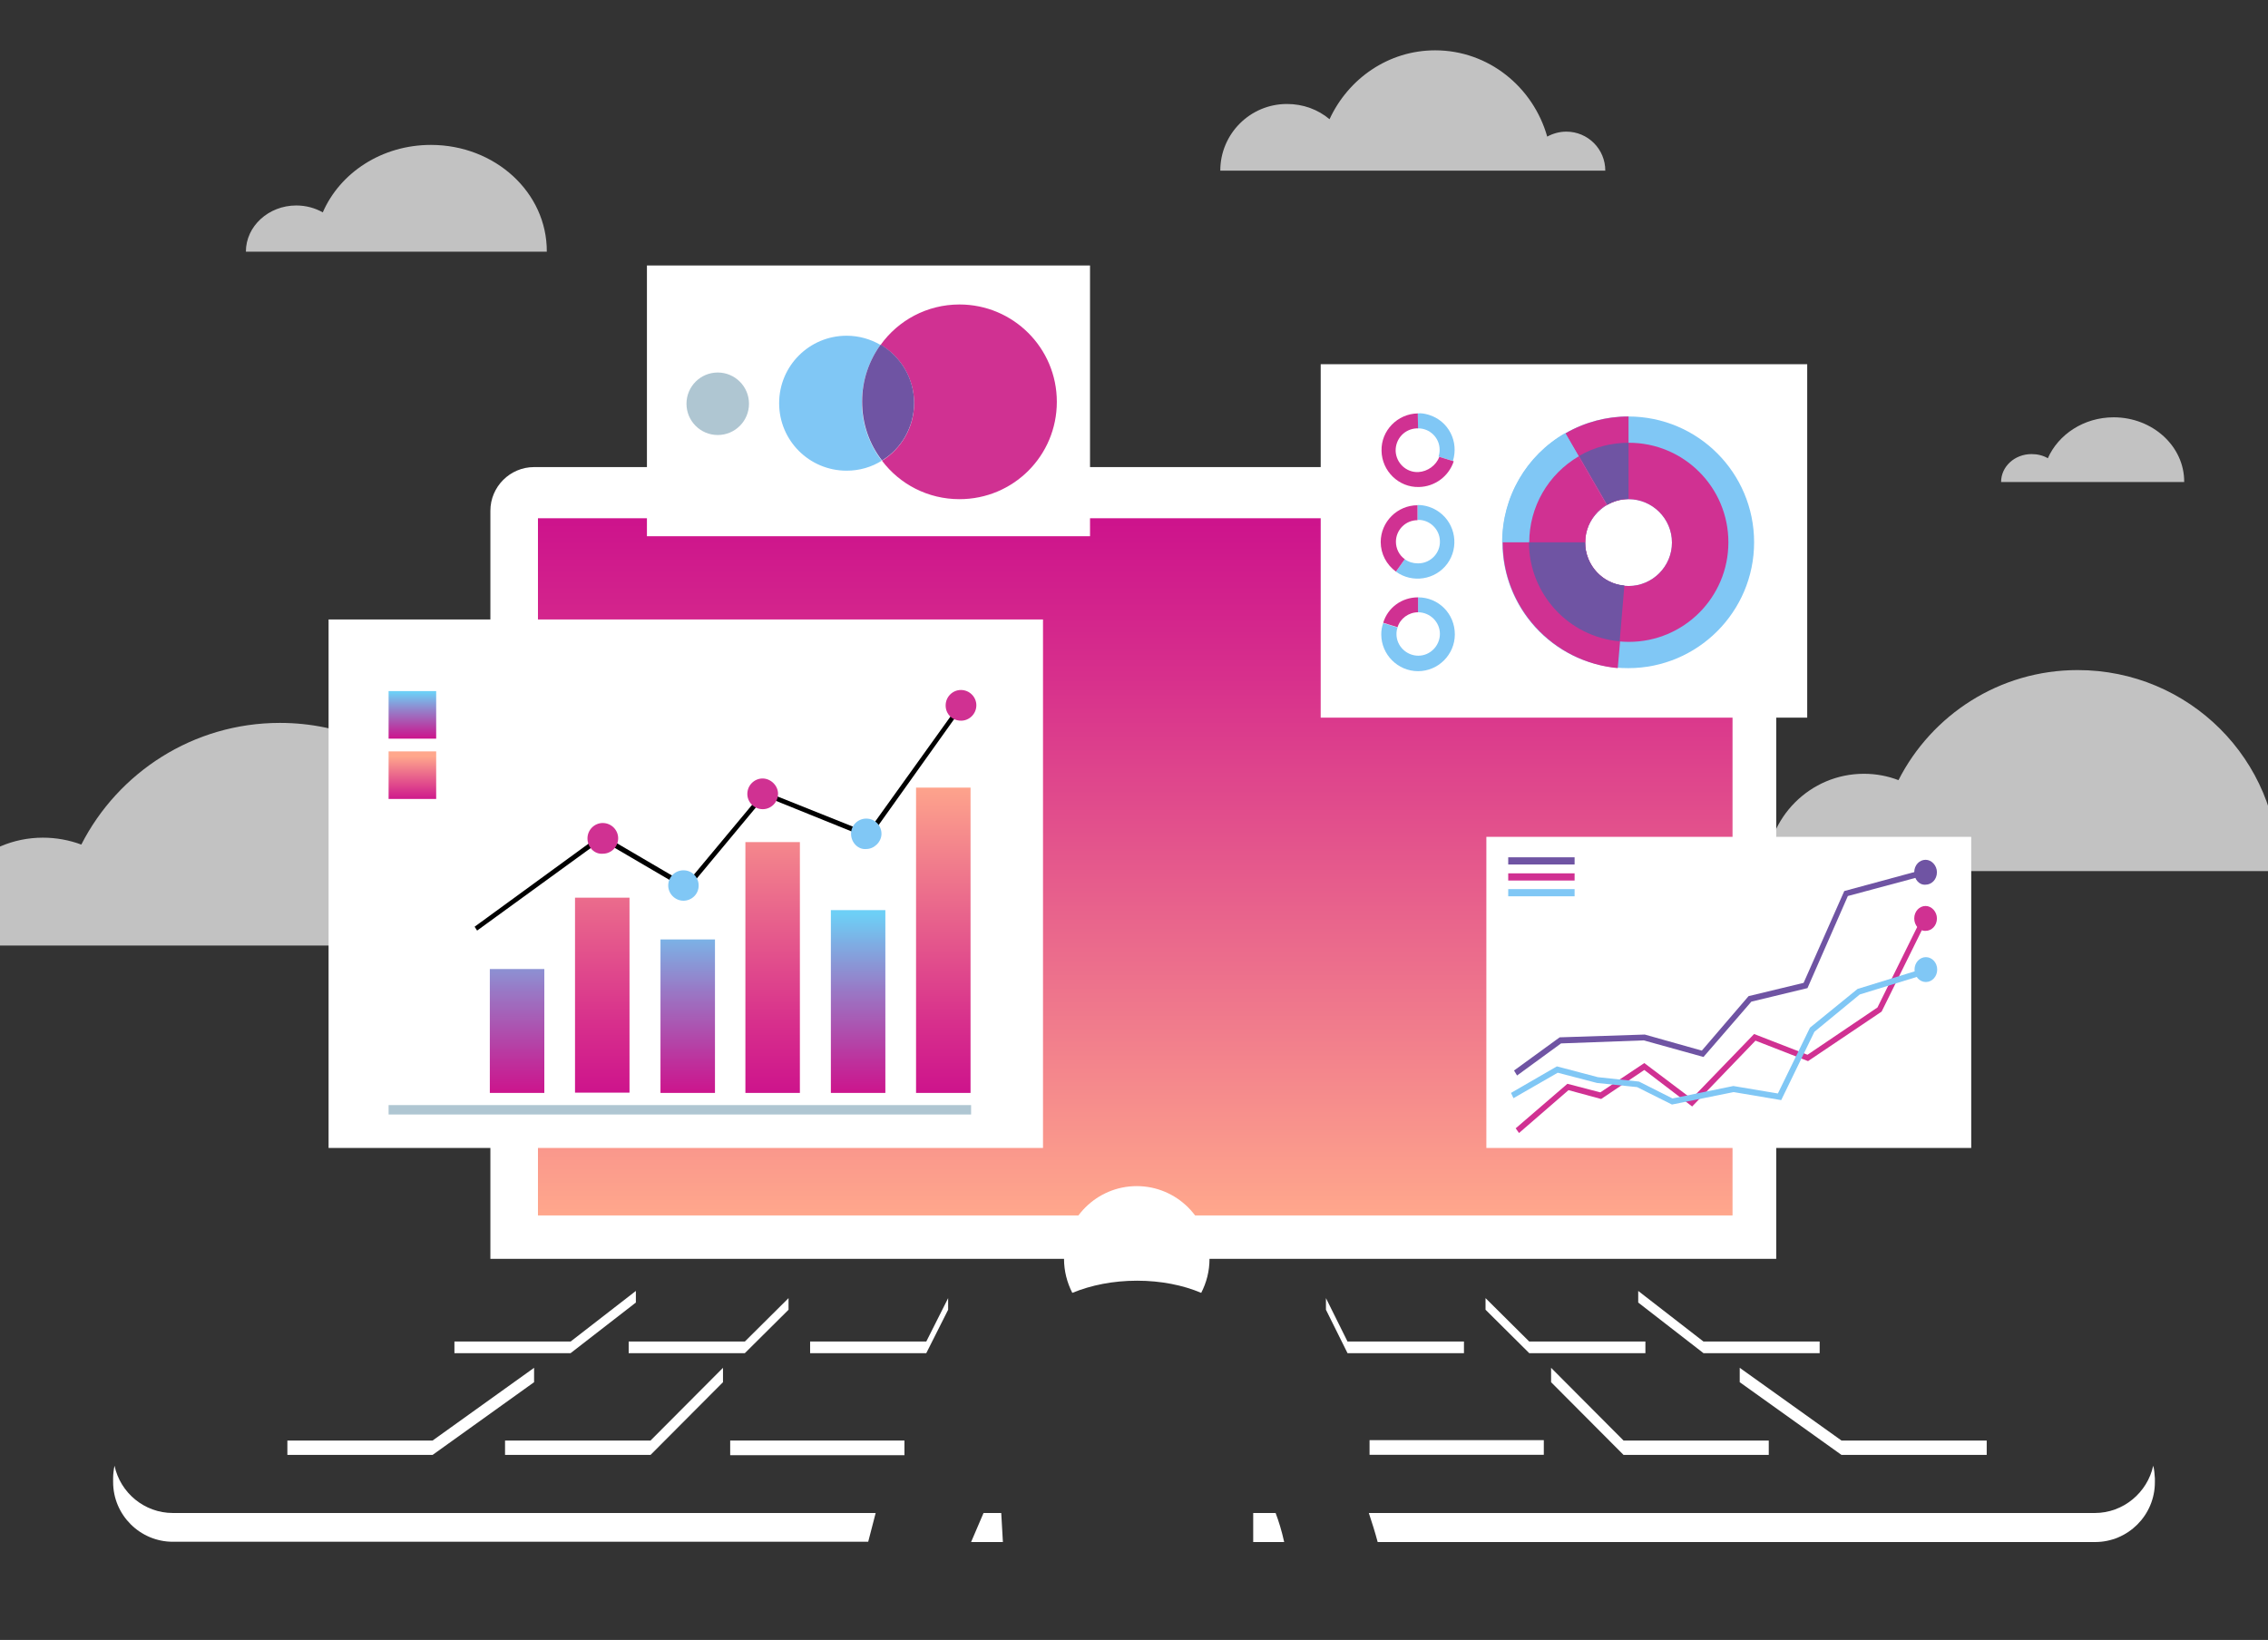 <?xml version="1.0" encoding="utf-8"?>
<!-- Generator: Adobe Illustrator 24.0.1, SVG Export Plug-In . SVG Version: 6.00 Build 0)  -->
<svg version="1.1" id="laptop-integration" xmlns="http://www.w3.org/2000/svg" xmlns:xlink="http://www.w3.org/1999/xlink" x="0px"
	 y="0px" viewBox="0 0 820 593" style="enable-background:new 0 0 820 593;" xml:space="preserve">
<rect x="0" y="0" width="820" height="593" fill="#333333" stroke="none"/>
<style type="text/css">
	.st0{opacity:0.7;fill:#FFFFFF;enable-background:new    ;}
	.st1{fill:#FFFFFF;}
	.st2{fill:url(#SVGID_1_);}
	.st3{fill:url(#SVGID_2_);}
	.st4{fill:url(#SVGID_3_);}
	.st5{fill:url(#SVGID_4_);}
	.st6{fill:url(#SVGID_5_);}
	.st7{fill:url(#SVGID_6_);}
	.st8{fill:url(#SVGID_7_);}
	.st9{fill:url(#SVGID_8_);}
	.st10{fill:url(#SVGID_9_);}
	.st11{fill:#D03192;}
	.st12{fill:#80C7F5;}
	.st13{fill:#AFC6D2;}
	.st14{fill:#6F54A3;}
</style>
<g id="clouds">
	<path class="st0" d="M101.2,261.4c-31.3,0-58.5,17.9-71.8,44c-4.3-1.6-9-2.5-13.9-2.5c-21.5,0-39,17.5-39,39h44.1h33.8h127.1
		C181.6,297.6,145.6,261.4,101.2,261.4z"/>
	<path class="st0" d="M751.2,242.3c-28.3,0-52.8,16.2-64.8,39.8c-3.9-1.5-8.1-2.3-12.5-2.3c-19.4,0-35.2,15.8-35.2,35.2h39.8h30.6
		h114.8C824,274.7,791.4,242.3,751.2,242.3z"/>
	<path class="st0" d="M155.8,52.4c-17.8,0-32.9,10.1-39.1,24.4c-2.8-1.6-6.1-2.5-9.6-2.5c-10,0-18.2,7.5-18.2,16.7h24.9h11.4h72.5
		C197.8,69.6,179,52.4,155.8,52.4z"/>
	<path class="st0" d="M566.3,47.6c-2.5,0-4.9,0.7-6.9,1.8c-5.1-18-21.3-31.2-40.5-31.2c-16.9,0-31.4,10.2-38.2,24.9
		c-4.2-3.5-9.5-5.5-15.4-5.5c-13.3,0-24.1,10.8-24.1,24.1h35.4h12.8h62.8h8.9h19.3C580.4,53.9,574.1,47.6,566.3,47.6z"/>
	<path class="st0" d="M764.2,150.9c-10.8,0-20,6.2-23.8,14.8c-1.7-1-3.7-1.5-5.9-1.5c-6.1,0-11,4.5-11,10.1h15.1h7h44.1
		C789.8,161.4,778.3,150.9,764.2,150.9z"/>
</g>
<path class="st1" d="M642.2,455.2V184.7c0-8.7-7.1-15.8-15.8-15.8H193.1c-8.7,0-15.8,7.1-15.8,15.8v270.5H642.2z"/>
<linearGradient id="SVGID_1_" gradientUnits="userSpaceOnUse" x1="-79.135" y1="-465.937" x2="172.95" y2="-465.937" gradientTransform="matrix(0 1 -1 0 -55.5 266.5)">
	<stop  offset="0" style="stop-color:#CD138C"/>
	<stop  offset="0.224" style="stop-color:#D72F8C"/>
	<stop  offset="0.705" style="stop-color:#EF788C"/>
	<stop  offset="1" style="stop-color:#FFA78C"/>
</linearGradient>
<polygon class="st2" points="194.5,439.5 194.5,187.4 626.4,187.4 626.4,439.5 "/>
<path class="st1" d="M411.1,463.1c8.6,0,16.6,1.6,23.2,4.4c1.9-3.7,3-7.8,3-12.3c0-14.5-11.8-26.3-26.3-26.3
	c-14.5,0-26.3,11.8-26.3,26.3c0,4.4,1.1,8.6,3,12.3C394.5,464.7,402.5,463.1,411.1,463.1z"/>
<g>
	<path class="st1" d="M461.2,547.1h-8.1v10.5h11.2C463.4,553.5,462.3,550,461.2,547.1z"/>
	<polygon class="st1" points="362.6,557.6 362,547.1 355.6,547.1 351.1,557.6 	"/>
	<path class="st1" d="M316.6,547.1H62.5c-10.3,0-19-7.3-21.1-17.1c-0.3,1.5-0.5,3-0.5,4.5v1.4c0,11.9,9.7,21.6,21.6,21.6h251.4
		C314.8,554,315.7,550.5,316.6,547.1z"/>
	<path class="st1" d="M778.5,530c-2.1,9.7-10.8,17.1-21.1,17.1H494.9c1.2,3.6,2.3,7.1,3.2,10.5h259.4c11.9,0,21.6-9.7,21.6-21.6
		v-1.4C779,533,778.9,531.5,778.5,530z"/>
</g>
<polygon class="st1" points="103.9,520.9 103.9,526.1 156.4,526.1 193.1,499.8 193.1,494.6 156.4,520.9 "/>
<polygon class="st1" points="182.6,520.9 182.6,526.1 235.2,526.1 261.4,499.8 261.4,494.6 235.2,520.9 "/>
<rect x="264" y="520.9" class="st1" width="63" height="5.3"/>
<polygon class="st1" points="164.3,485.1 164.3,489.3 206.3,489.3 229.9,471 229.9,466.8 206.3,485.1 "/>
<polygon class="st1" points="227.3,485.1 227.3,489.3 269.3,489.3 285.1,473.6 285.1,469.4 269.3,485.1 "/>
<polygon class="st1" points="292.9,485.1 292.9,489.3 334.9,489.3 342.8,473.6 342.8,469.4 334.9,485.1 "/>
<polygon class="st1" points="718.3,520.9 718.3,526.1 665.8,526.1 629,499.8 629,494.6 665.8,520.9 "/>
<polygon class="st1" points="639.5,520.9 639.5,526.1 587,526.1 560.8,499.8 560.8,494.6 587,520.9 "/>
<rect x="495.1" y="520.9" transform="matrix(-1 -4.493973e-11 4.493973e-11 -1 1053.265 1046.957)" class="st1" width="63" height="5.3"/>
<polygon class="st1" points="657.9,485.1 657.9,489.3 615.9,489.3 592.3,471 592.3,466.8 615.9,485.1 "/>
<polygon class="st1" points="594.9,485.1 594.9,489.3 552.9,489.3 537.1,473.6 537.1,469.4 552.9,485.1 "/>
<polygon class="st1" points="529.3,485.1 529.3,489.3 487.2,489.3 479.4,473.6 479.4,469.4 487.2,485.1 "/>
<rect x="118.8" y="224" class="st1" width="258.3" height="191.1"/>
<linearGradient id="SVGID_2_" gradientUnits="userSpaceOnUse" x1="186.959" y1="395.734" x2="186.959" y2="330.459">
	<stop  offset="0" style="stop-color:#CD138C"/>
	<stop  offset="0.18" style="stop-color:#BE309C"/>
	<stop  offset="0.571" style="stop-color:#9978C5"/>
	<stop  offset="1" style="stop-color:#6DCFF6"/>
</linearGradient>
<rect x="177.1" y="350.4" class="st3" width="19.7" height="44.8"/>
<linearGradient id="SVGID_3_" gradientUnits="userSpaceOnUse" x1="217.769" y1="395.734" x2="217.769" y2="282.09">
	<stop  offset="0" style="stop-color:#CD138C"/>
	<stop  offset="0.224" style="stop-color:#D72F8C"/>
	<stop  offset="0.705" style="stop-color:#EF788C"/>
	<stop  offset="1" style="stop-color:#FFA78C"/>
</linearGradient>
<rect x="207.9" y="324.6" class="st4" width="19.7" height="70.5"/>
<linearGradient id="SVGID_4_" gradientUnits="userSpaceOnUse" x1="248.658" y1="395.734" x2="248.658" y2="330.459">
	<stop  offset="0" style="stop-color:#CD138C"/>
	<stop  offset="0.18" style="stop-color:#BE309C"/>
	<stop  offset="0.571" style="stop-color:#9978C5"/>
	<stop  offset="1" style="stop-color:#6DCFF6"/>
</linearGradient>
<rect x="238.8" y="339.7" class="st5" width="19.7" height="55.5"/>
<linearGradient id="SVGID_5_" gradientUnits="userSpaceOnUse" x1="279.387" y1="395.734" x2="279.387" y2="282.09">
	<stop  offset="0" style="stop-color:#CD138C"/>
	<stop  offset="0.224" style="stop-color:#D72F8C"/>
	<stop  offset="0.705" style="stop-color:#EF788C"/>
	<stop  offset="1" style="stop-color:#FFA78C"/>
</linearGradient>
<rect x="269.5" y="304.5" class="st6" width="19.7" height="90.7"/>
<linearGradient id="SVGID_6_" gradientUnits="userSpaceOnUse" x1="310.277" y1="395.734" x2="310.277" y2="330.459">
	<stop  offset="0" style="stop-color:#CD138C"/>
	<stop  offset="0.18" style="stop-color:#BE309C"/>
	<stop  offset="0.571" style="stop-color:#9978C5"/>
	<stop  offset="1" style="stop-color:#6DCFF6"/>
</linearGradient>
<rect x="300.4" y="329.1" class="st7" width="19.7" height="66.1"/>
<linearGradient id="SVGID_7_" gradientUnits="userSpaceOnUse" x1="341.086" y1="395.734" x2="341.086" y2="282.09">
	<stop  offset="0" style="stop-color:#CD138C"/>
	<stop  offset="0.224" style="stop-color:#D72F8C"/>
	<stop  offset="0.705" style="stop-color:#EF788C"/>
	<stop  offset="1" style="stop-color:#FFA78C"/>
</linearGradient>
<rect x="331.2" y="284.8" class="st8" width="19.7" height="110.4"/>
<polygon points="172.5,336.5 171.6,335.1 217.4,301.7 217.9,301.9 248.1,319.6 276.1,286 313.6,301 346.8,254.7 348.2,255.5 
	314.2,303.2 276.6,288 248.4,321.9 217.5,303.8 "/>
<linearGradient id="SVGID_8_" gradientUnits="userSpaceOnUse" x1="149.13" y1="268.955" x2="149.13" y2="250.412">
	<stop  offset="9.520089e-02" style="stop-color:#CD138C"/>
	<stop  offset="0.258" style="stop-color:#BE309C"/>
	<stop  offset="0.612" style="stop-color:#9978C5"/>
	<stop  offset="1" style="stop-color:#6DCFF6"/>
</linearGradient>
<rect x="140.5" y="249.9" class="st9" width="17.2" height="17.2"/>
<linearGradient id="SVGID_9_" gradientUnits="userSpaceOnUse" x1="149.13" y1="387.134" x2="149.13" y2="273.489">
	<stop  offset="0.859" style="stop-color:#CD138C"/>
	<stop  offset="1" style="stop-color:#FFA78C"/>
</linearGradient>
<rect x="140.5" y="271.7" class="st10" width="17.2" height="17.2"/>
<path class="st11" d="M212.4,303.2c0-3.2,2.6-5.6,5.5-5.6c3.2,0,5.6,2.6,5.6,5.5c0,3.2-2.6,5.6-5.5,5.6l0,0
	C215,309,212.4,306.4,212.4,303.2z"/>
<path class="st12" d="M241.6,320.2c0-3.2,2.6-5.5,5.5-5.5c3.2,0,5.5,2.6,5.5,5.5c0,3.2-2.6,5.5-5.5,5.5l0,0
	C244.1,325.7,241.6,323.2,241.6,320.2z"/>
<path class="st11" d="M270.2,287.1c0-3.2,2.6-5.6,5.5-5.6c3,0,5.6,2.6,5.6,5.5c0,3.2-2.6,5.6-5.5,5.6l0,0
	C272.7,292.6,270.2,290.1,270.2,287.1z"/>
<path class="st12" d="M307.7,301.5c0-3.2,2.6-5.5,5.5-5.5c3.2,0,5.5,2.6,5.5,5.5s-2.6,5.5-5.5,5.5l0,0
	C310.3,307.3,307.7,304.7,307.7,301.5L307.7,301.5z"/>
<path class="st11" d="M341.9,255.1c0-3.2,2.6-5.6,5.5-5.6c3.2,0,5.6,2.6,5.6,5.5c0,3.2-2.6,5.6-5.5,5.6l0,0
	C344.3,260.6,341.9,258.2,341.9,255.1z"/>
<rect x="140.5" y="399.6" class="st13" width="210.6" height="3.4"/>
<g id="line_chart">
	<rect x="537.4" y="302.6" class="st1" width="175.3" height="112.5"/>
	<polygon class="st11" points="549.2,409.7 548,408 566.7,391.9 578.6,395 594.5,384.4 611.6,397.3 634.2,373.9 653.5,381.4 
		678.8,364.3 694.7,332.1 696.4,333.2 680.3,365.8 653.7,383.7 634.7,376.3 611.8,400.1 594.5,386.9 578.9,397.4 567.1,394.2 	"/>
	<polygon class="st12" points="604.5,399.4 591.9,393.1 577.4,391.6 563.2,387.9 547.2,397.1 546.3,395.2 562.9,385.6 577.7,389.5 
		592.6,391.1 604.7,397.2 626.7,392.7 642.8,395.4 654.4,371.6 671.6,357.6 696.6,349.9 697.1,352 672.4,359.6 656,373.1 644,397.8 
		626.8,394.9 	"/>
	<path class="st11" d="M692.1,332.1c0-2.6,1.9-4.5,4.1-4.5c2.2,0,4.1,2.1,4.1,4.5c0,2.6-1.9,4.5-4.1,4.5l0,0
		C693.9,336.7,692.1,334.6,692.1,332.1z"/>
	<path class="st14" d="M692.1,315.4c0-2.6,1.9-4.5,4.1-4.5c2.2,0,4.1,2.1,4.1,4.5c0,2.6-1.9,4.5-4.1,4.5l0,0
		C693.9,320.1,692.1,318,692.1,315.4z"/>
	<ellipse class="st12" cx="696.3" cy="350.6" rx="4.1" ry="4.5"/>
	<polygon class="st14" points="548.5,388.9 547.4,387.1 563.9,375.1 594.5,374.1 594.7,374.1 615.3,379.9 632.2,360.2 652.1,355.4 
		666.8,322.2 696.3,314.2 696.8,316.3 668.1,324 653.5,357.3 633.2,362.2 615.9,382.2 594.3,376.2 564.4,377.3 	"/>
	<rect x="545.3" y="310" class="st14" width="24" height="2.6"/>
	<rect x="545.3" y="315.8" class="st11" width="24" height="2.6"/>
	<rect x="545.3" y="321.5" class="st12" width="24" height="2.6"/>
</g>
<g id="gant_chart">
	<rect x="233.9" y="96" class="st1" width="160.2" height="97.9"/>
	<g>
		<path class="st11" d="M346.9,110.1c-11.8,0-22.2,5.8-28.5,14.6c7.2,4.2,12.1,12.1,12.1,21.1c0,8.8-4.7,16.5-11.6,20.8
			c6.4,8.5,16.6,13.9,28,13.9c19.5,0,35.2-15.7,35.2-35.2S366.3,110.1,346.9,110.1z"/>
		<path class="st12" d="M318.3,124.7c-3.6-2.1-7.8-3.3-12.2-3.3c-13.5,0-24.4,10.9-24.4,24.4c0,13.5,10.9,24.4,24.4,24.4
			c4.7,0,9-1.3,12.7-3.6c-4.5-5.9-7.2-13.2-7.2-21.3C311.7,137.5,314.2,130.5,318.3,124.7z"/>
		<path class="st14" d="M330.5,145.7c0-9-4.9-16.8-12.1-21.1c-4.2,5.8-6.7,12.9-6.7,20.6c0,8,2.6,15.4,7.2,21.3
			C325.8,162.3,330.5,154.5,330.5,145.7z"/>
	</g>
	<ellipse class="st13" cx="259.5" cy="146" rx="11.3" ry="11.3"/>
</g>
<g id="pie_chart">
	<rect x="477.5" y="131.7" class="st1" width="175.9" height="127.8"/>
	<path class="st12" d="M543.2,196.1c0-25.2,20.4-45.5,45.5-45.5c25.2,0,45.5,20.4,45.5,45.5s-20.4,45.5-45.5,45.5
		C563.6,241.7,543.2,221.3,543.2,196.1L543.2,196.1z M588.8,211.9c8.7,0,15.7-7.1,15.7-15.7c0-8.7-7.1-15.7-15.7-15.7
		s-15.7,7.1-15.7,15.7l0,0C573.1,204.8,580.1,211.9,588.8,211.9L588.8,211.9z"/>
	<path class="st11" d="M552.9,196.1c0-19.9,16.1-36,36-36c19.9,0,36,16.1,36,36s-16.1,36-36,36l0,0C569,232.1,552.9,216,552.9,196.1
		L552.9,196.1z M588.8,211.9c8.7,0,15.7-7.1,15.7-15.7c0-8.7-7.1-15.7-15.7-15.7s-15.7,7.1-15.7,15.7l0,0
		C573.1,204.8,580.1,211.9,588.8,211.9L588.8,211.9z"/>
	<path class="st11" d="M588.8,180.4v-29.8c-8,0-15.9,2.1-22.8,6.1l15,25.9C583.4,181.2,586,180.4,588.8,180.4z"/>
	<path class="st12" d="M580.9,182.5l-15-25.9c-14.1,8.1-22.8,23.1-22.8,39.5H573C573.1,190.5,576,185.4,580.9,182.5z"/>
	<path class="st11" d="M573.1,196.1h-29.8c0,23.6,18.1,43.3,41.6,45.5l2.6-29.7C579.3,211.1,573.1,204.3,573.1,196.1z"/>
	<path class="st14" d="M588.8,180.4v-20.3c-6.2,0-12.6,1.6-17.9,4.8l10.2,17.6C583.4,181.2,586,180.4,588.8,180.4z"/>
	<path class="st11" d="M580.9,182.5L570.8,165c-11.1,6.5-17.9,18.3-17.9,31.2h20.3C573.1,190.5,576.1,185.4,580.9,182.5z"/>
	<path class="st14" d="M573.1,196.1h-20.3c0,18.6,14.3,34.2,32.8,35.8l1.7-20.2C579.3,211.1,573.1,204.3,573.1,196.1z"/>
	<path class="st12" d="M512.6,154.9c4.3-0.1,7.9,3.4,7.9,7.7c0,0.9-0.1,1.7-0.4,2.5l5.2,1.6c2.2-7.1-1.6-14.5-8.7-16.7
		c-1.4-0.4-2.8-0.7-4.1-0.5L512.6,154.9z"/>
	<path class="st11" d="M512.8,170.7c-4.3,0.2-8-3.2-8.2-7.6c-0.1-4.4,3.2-8,7.6-8.2c0.2,0,0.3,0,0.5,0l0,0l-0.1-5.4l0,0
		c-7.3,0.1-13.3,6.2-13.1,13.5c0.1,7.3,6.2,13.3,13.5,13.1c5.7-0.1,10.8-3.8,12.6-9.3l-5.2-1.6C519.2,168.3,516.2,170.5,512.8,170.7
		z"/>
	<path class="st12" d="M512.5,182.6L512.5,182.6v5.4l0,0c4.3-0.2,8,3.3,8.1,7.6c0.2,4.3-3.3,8-7.6,8.1c-0.2,0-0.4,0-0.5,0
		c-1.6,0-3.3-0.5-4.6-1.5l-3.2,4.5c5.9,4.3,14.3,3,18.6-2.9c4.3-5.9,3-14.3-2.9-18.6C518.1,183.5,515.3,182.6,512.5,182.6
		L512.5,182.6z"/>
	<path class="st11" d="M504.7,195.9c0-4.3,3.5-7.8,7.8-7.8v-5.4c-7.3,0-13.3,6-13.3,13.3c0,4.3,2.1,8.2,5.5,10.7l3.2-4.5
		C505.8,200.7,504.7,198.3,504.7,195.9z"/>
	<path class="st12" d="M512.7,216L512.7,216v5.4l0,0c4.3,0,7.9,3.5,7.9,7.8c0,4.3-3.5,7.9-7.8,7.9c-4.3,0-7.9-3.5-7.9-7.8
		c0-0.8,0.1-1.6,0.4-2.4l-5.2-1.6c-0.5,1.4-0.7,2.7-0.7,4.1c0,7.3,6,13.3,13.3,13.3c7.3,0,13.3-6,13.3-13.3
		C526,221.9,520.1,216,512.7,216L512.7,216z"/>
	<path class="st11" d="M512.7,221.4V216c-5.8,0-10.9,3.6-12.6,9.2l5.2,1.6C506.2,223.7,509.3,221.4,512.7,221.4z"/>
</g>
</svg>
